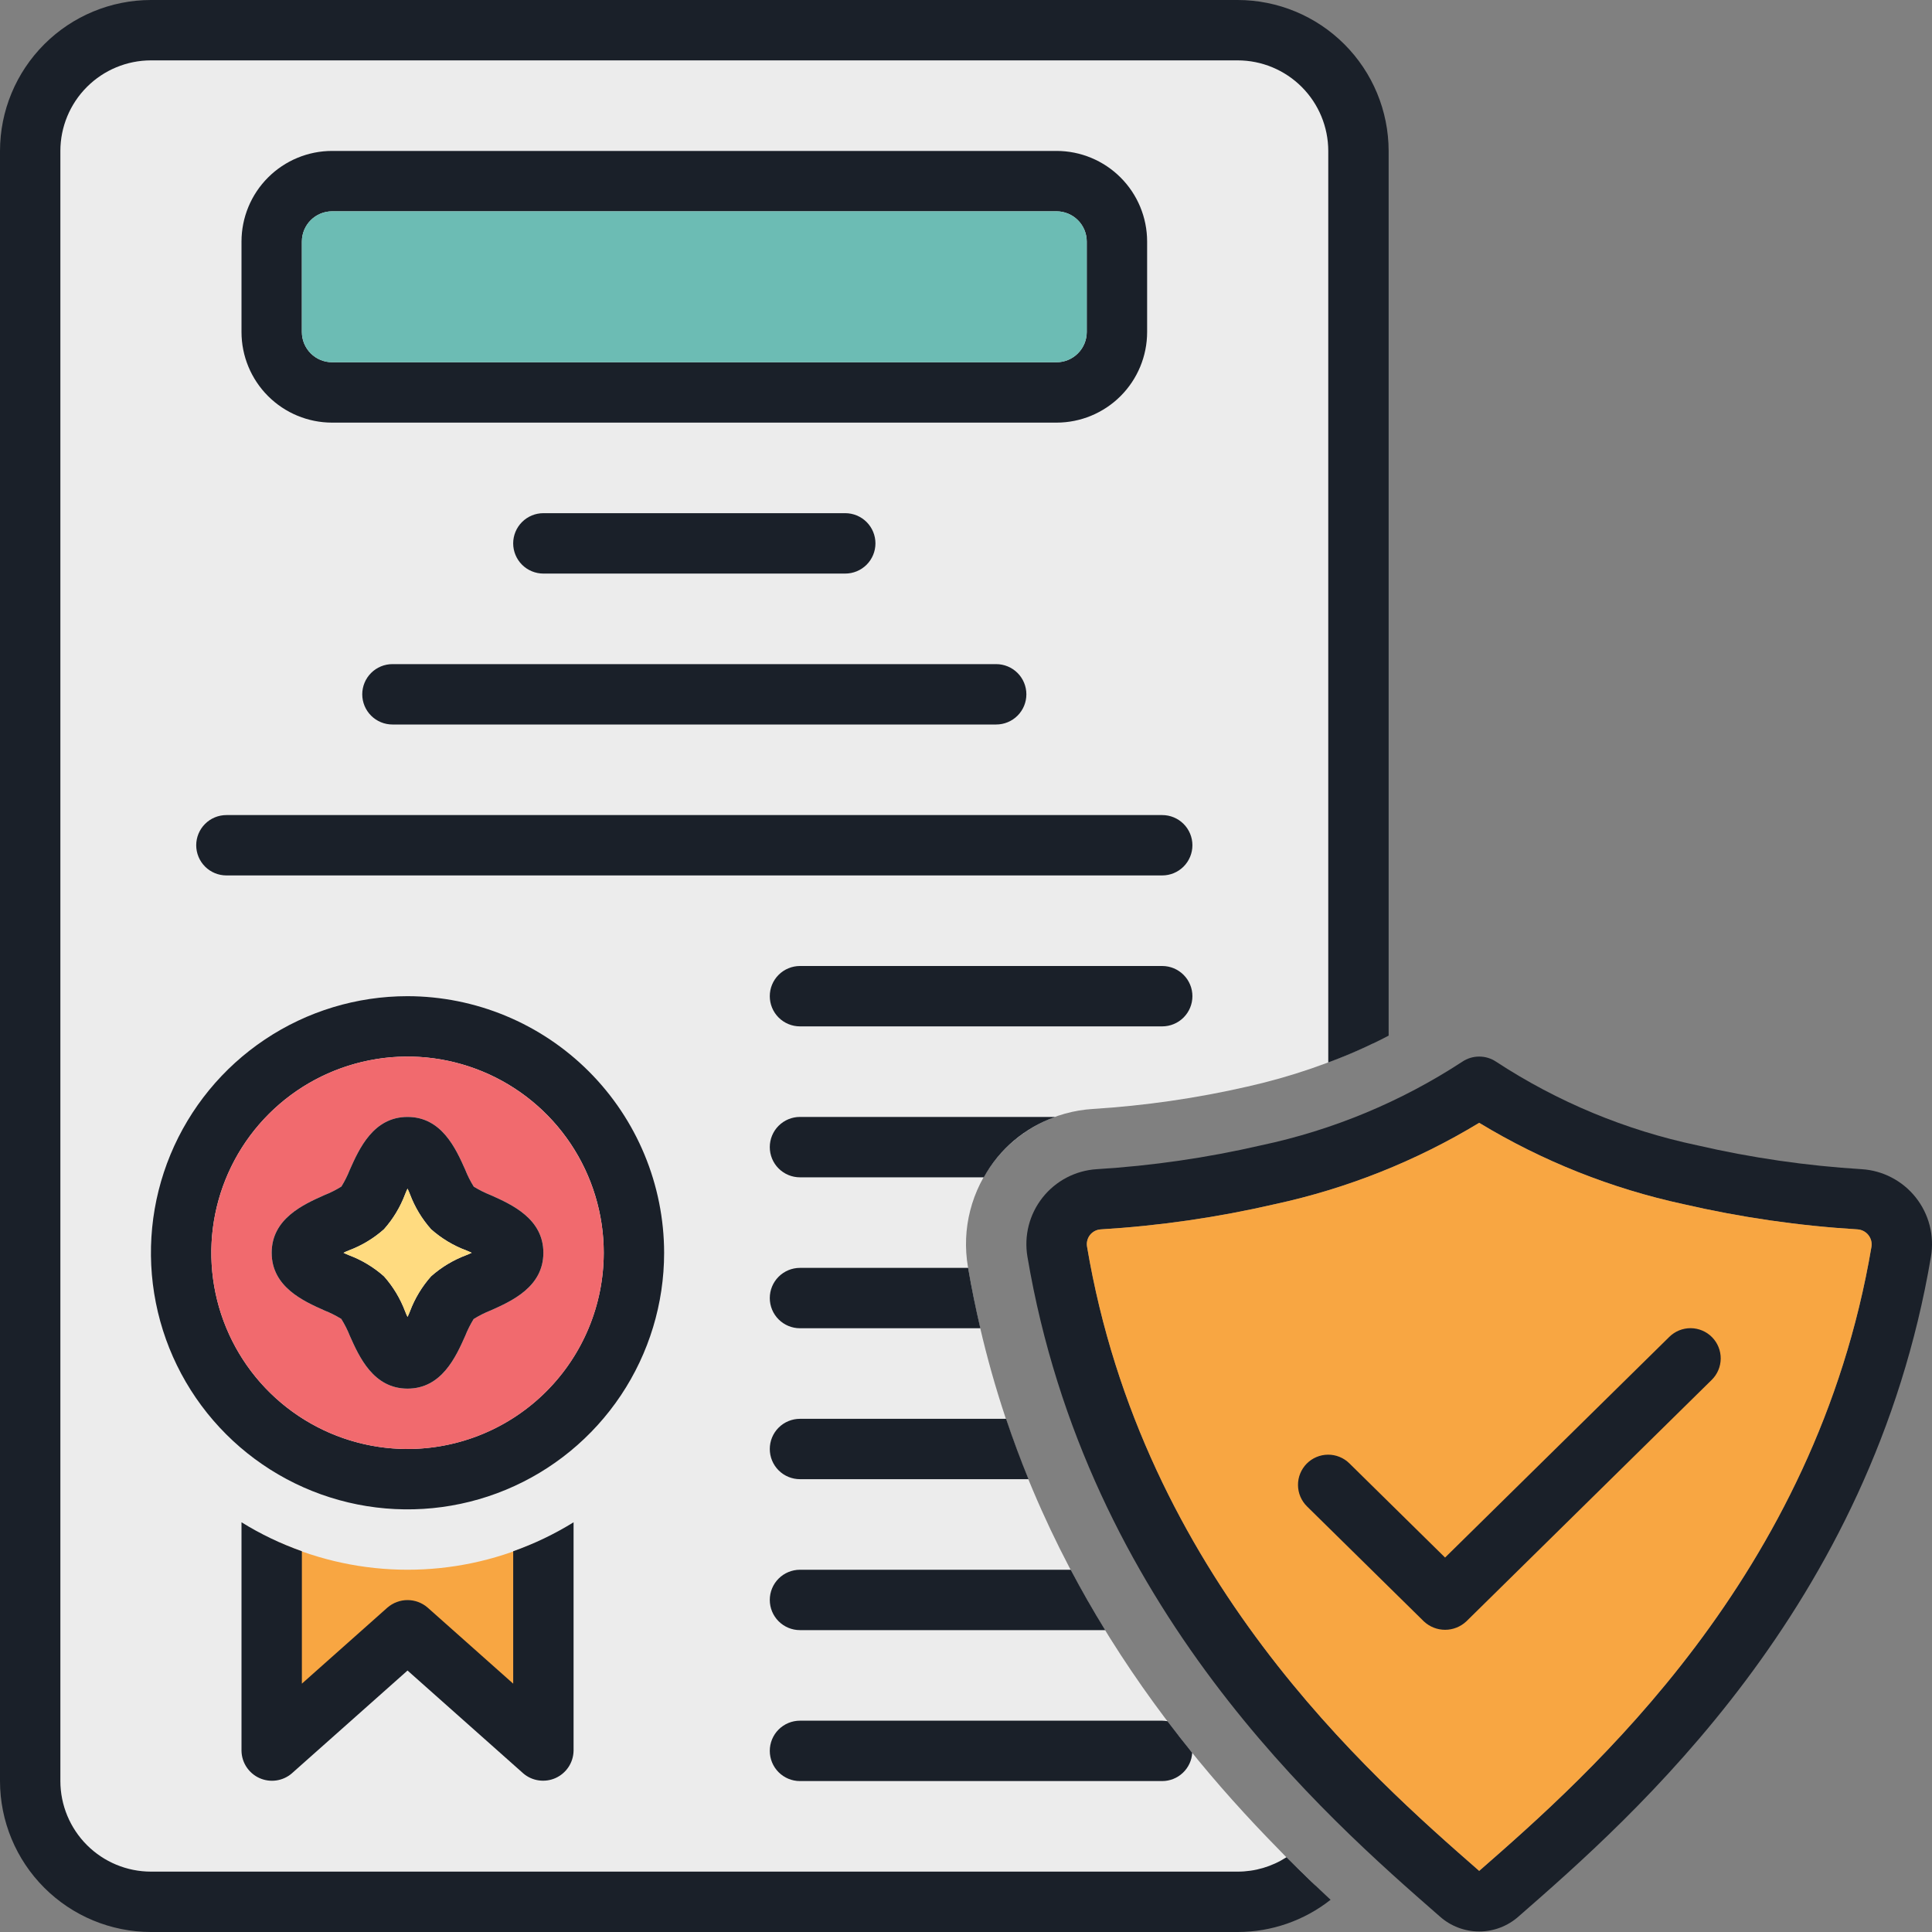 <svg width="100" height="100" viewBox="0 0 100 100" fill="none" xmlns="http://www.w3.org/2000/svg">
<rect x="0" y="0" width="100" height="100" fill="#808080" stroke="none"/>
<g clip-path="url(#clip0_2172_3035)">
<path d="M67.905 97.415L68.1 97.61C66.678 99.547 63.67 98.766 63.67 98.766C63.67 98.766 19.272 99.219 10.483 98.766C1.694 98.305 2.147 92.446 2.147 92.446C2.147 92.446 2.436 15.719 2.147 9.282C1.858 2.829 7.811 1.469 7.811 1.469C7.811 1.469 59.077 1.266 63.577 1.469C68.061 1.657 70.506 6.055 70.506 6.055L71.053 54.016C68.977 54.994 66.8 55.741 64.561 56.243C61.933 56.844 59.26 57.231 56.569 57.399C55.588 57.46 54.63 57.727 53.759 58.182C52.888 58.638 52.122 59.271 51.512 60.042C50.902 60.813 50.461 61.704 50.218 62.656C49.974 63.609 49.934 64.602 50.1 65.571C52.381 79.102 59.413 88.68 65.545 95.063C65.897 95.43 66.241 95.782 66.584 96.133C66.811 96.36 67.03 96.579 67.256 96.79C67.475 97.008 67.694 97.219 67.905 97.415Z" fill="#ECECEC"/>
<path d="M61.719 51.562C61.719 51.148 61.554 50.751 61.261 50.458C60.968 50.165 60.571 50 60.156 50H41.406C40.992 50 40.594 50.165 40.301 50.458C40.008 50.751 39.844 51.148 39.844 51.562C39.844 51.977 40.008 52.374 40.301 52.667C40.594 52.96 40.992 53.125 41.406 53.125H60.156C60.571 53.125 60.968 52.96 61.261 52.667C61.554 52.374 61.719 51.977 61.719 51.562Z" fill="#1A2029"/>
<path d="M60.157 42.188H11.719C11.304 42.188 10.907 42.352 10.614 42.645C10.321 42.938 10.156 43.336 10.156 43.75C10.156 44.164 10.321 44.562 10.614 44.855C10.907 45.148 11.304 45.312 11.719 45.312H60.157C60.571 45.312 60.968 45.148 61.261 44.855C61.554 44.562 61.719 44.164 61.719 43.75C61.719 43.336 61.554 42.938 61.261 42.645C60.968 42.352 60.571 42.188 60.157 42.188Z" fill="#1A2029"/>
<path d="M18.75 35.938C18.75 36.352 18.915 36.749 19.208 37.042C19.501 37.335 19.898 37.5 20.312 37.5H51.563C51.977 37.5 52.375 37.335 52.668 37.042C52.961 36.749 53.125 36.352 53.125 35.938C53.125 35.523 52.961 35.126 52.668 34.833C52.375 34.54 51.977 34.375 51.563 34.375H20.312C19.898 34.375 19.501 34.54 19.208 34.833C18.915 35.126 18.75 35.523 18.75 35.938Z" fill="#1A2029"/>
<path d="M43.75 29.688C44.164 29.688 44.562 29.523 44.855 29.23C45.148 28.937 45.313 28.539 45.313 28.125C45.313 27.711 45.148 27.313 44.855 27.02C44.562 26.727 44.164 26.562 43.75 26.562H28.125C27.711 26.562 27.313 26.727 27.02 27.02C26.727 27.313 26.562 27.711 26.562 28.125C26.562 28.539 26.727 28.937 27.02 29.23C27.313 29.523 27.711 29.688 28.125 29.688H43.75Z" fill="#1A2029"/>
<path d="M54.688 7.812H17.188C15.945 7.813 14.753 8.308 13.874 9.187C12.995 10.065 12.501 11.257 12.5 12.5V17.188C12.501 18.43 12.995 19.622 13.874 20.501C14.753 21.38 15.945 21.874 17.188 21.875H54.688C55.93 21.874 57.122 21.38 58.001 20.501C58.88 19.622 59.374 18.43 59.375 17.188V12.5C59.374 11.257 58.88 10.065 58.001 9.187C57.122 8.308 55.93 7.813 54.688 7.812ZM56.25 17.188C56.249 17.602 56.084 17.998 55.791 18.291C55.498 18.584 55.102 18.749 54.688 18.75H17.188C16.773 18.749 16.377 18.584 16.084 18.291C15.791 17.998 15.626 17.602 15.625 17.188V12.5C15.626 12.086 15.791 11.689 16.084 11.396C16.377 11.104 16.773 10.939 17.188 10.938H54.688C55.102 10.939 55.498 11.104 55.791 11.396C56.084 11.689 56.249 12.086 56.25 12.5V17.188Z" fill="#1A2029"/>
<path d="M54.688 10.938H17.188C16.325 10.938 15.625 11.637 15.625 12.5V17.188C15.625 18.05 16.325 18.75 17.188 18.75H54.688C55.55 18.75 56.25 18.05 56.25 17.188V12.5C56.25 11.637 55.55 10.938 54.688 10.938Z" fill="#6CBCB4"/>
<path d="M21.094 51.562C18.467 51.562 15.899 52.341 13.715 53.801C11.531 55.26 9.829 57.334 8.823 59.761C7.818 62.188 7.555 64.859 8.068 67.435C8.58 70.011 9.845 72.378 11.703 74.235C13.56 76.092 15.926 77.357 18.503 77.87C21.079 78.382 23.749 78.119 26.176 77.114C28.603 76.109 30.677 74.406 32.137 72.222C33.596 70.038 34.375 67.471 34.375 64.844C34.37 61.323 32.969 57.948 30.48 55.458C27.99 52.968 24.615 51.568 21.094 51.562ZM21.094 75C19.085 75 17.121 74.404 15.451 73.288C13.781 72.172 12.479 70.586 11.711 68.73C10.942 66.875 10.741 64.832 11.133 62.862C11.524 60.892 12.492 59.083 13.912 57.662C15.333 56.242 17.142 55.275 19.112 54.883C21.082 54.491 23.125 54.692 24.98 55.461C26.836 56.229 28.422 57.531 29.538 59.201C30.654 60.871 31.25 62.835 31.25 64.844C31.247 67.537 30.177 70.118 28.273 72.022C26.368 73.927 23.787 74.997 21.094 75Z" fill="#1A2029"/>
<path d="M21.094 54.688C19.085 54.688 17.121 55.283 15.451 56.399C13.781 57.515 12.479 59.101 11.711 60.957C10.942 62.813 10.741 64.855 11.133 66.825C11.524 68.795 12.492 70.605 13.912 72.025C15.333 73.446 17.142 74.413 19.112 74.805C21.082 75.197 23.125 74.996 24.98 74.227C26.836 73.458 28.422 72.156 29.538 70.486C30.654 68.816 31.25 66.853 31.25 64.844C31.247 62.151 30.177 59.569 28.273 57.665C26.368 55.761 23.787 54.69 21.094 54.688ZM25.398 67.828C25.091 67.949 24.796 68.098 24.516 68.273C24.345 68.552 24.198 68.845 24.078 69.148C23.594 70.234 22.859 71.875 21.094 71.875C19.328 71.875 18.594 70.234 18.109 69.148C17.988 68.841 17.839 68.546 17.664 68.266C17.386 68.095 17.093 67.948 16.789 67.828C15.703 67.344 14.062 66.609 14.062 64.844C14.062 63.078 15.703 62.344 16.789 61.859C17.096 61.739 17.392 61.589 17.672 61.414C17.843 61.136 17.989 60.843 18.109 60.539C18.594 59.453 19.328 57.812 21.094 57.812C22.859 57.812 23.594 59.453 24.078 60.539C24.199 60.846 24.348 61.142 24.523 61.422C24.802 61.593 25.095 61.739 25.398 61.859C26.484 62.344 28.125 63.078 28.125 64.844C28.125 66.609 26.484 67.344 25.398 67.828Z" fill="#F16A6E"/>
<path d="M25.398 61.859C25.095 61.739 24.802 61.593 24.523 61.422C24.348 61.142 24.199 60.846 24.078 60.539C23.594 59.453 22.859 57.812 21.094 57.812C19.328 57.812 18.594 59.453 18.109 60.539C17.989 60.843 17.843 61.136 17.672 61.414C17.392 61.589 17.096 61.739 16.789 61.859C15.703 62.344 14.062 63.078 14.062 64.844C14.062 66.609 15.703 67.344 16.789 67.828C17.093 67.948 17.386 68.095 17.664 68.266C17.839 68.546 17.988 68.841 18.109 69.148C18.594 70.234 19.328 71.875 21.094 71.875C22.859 71.875 23.594 70.234 24.078 69.148C24.198 68.845 24.345 68.552 24.516 68.273C24.796 68.098 25.091 67.949 25.398 67.828C26.484 67.344 28.125 66.609 28.125 64.844C28.125 63.078 26.484 62.344 25.398 61.859ZM24.125 64.969C23.459 65.219 22.844 65.59 22.312 66.062C21.84 66.594 21.469 67.209 21.219 67.875C21.188 67.961 21.141 68.062 21.094 68.164C21.047 68.062 21 67.961 20.969 67.875C20.718 67.209 20.348 66.594 19.875 66.062C19.343 65.59 18.729 65.219 18.062 64.969C17.967 64.932 17.873 64.891 17.781 64.844C17.873 64.797 17.967 64.755 18.062 64.719C18.729 64.469 19.343 64.098 19.875 63.625C20.348 63.093 20.718 62.479 20.969 61.812C21 61.727 21.047 61.625 21.094 61.523C21.141 61.625 21.188 61.727 21.219 61.812C21.469 62.479 21.84 63.093 22.312 63.625C22.844 64.098 23.459 64.469 24.125 64.719C24.211 64.75 24.312 64.797 24.414 64.844C24.312 64.891 24.211 64.938 24.125 64.969Z" fill="#1A2029"/>
<path d="M24.414 64.844C24.312 64.891 24.211 64.938 24.125 64.969C23.459 65.219 22.844 65.59 22.312 66.062C21.84 66.594 21.469 67.209 21.219 67.875C21.188 67.961 21.141 68.062 21.094 68.164C21.047 68.062 21 67.961 20.969 67.875C20.718 67.209 20.348 66.594 19.875 66.062C19.343 65.59 18.729 65.219 18.062 64.969C17.967 64.932 17.873 64.891 17.781 64.844C17.873 64.797 17.967 64.755 18.062 64.719C18.729 64.469 19.343 64.098 19.875 63.625C20.348 63.093 20.718 62.479 20.969 61.812C21 61.727 21.047 61.625 21.094 61.523C21.141 61.625 21.188 61.727 21.219 61.812C21.469 62.479 21.84 63.093 22.312 63.625C22.844 64.098 23.459 64.469 24.125 64.719C24.211 64.75 24.312 64.797 24.414 64.844Z" fill="#FFDB80"/>
<path d="M41.406 81.25C40.992 81.25 40.594 81.415 40.301 81.708C40.008 82.001 39.844 82.398 39.844 82.812C39.844 83.227 40.008 83.624 40.301 83.917C40.594 84.21 40.992 84.375 41.406 84.375H57.206C56.59 83.373 55.992 82.333 55.421 81.25H41.406Z" fill="#1A2029"/>
<path d="M39.844 90.625C39.844 91.039 40.008 91.437 40.301 91.73C40.594 92.023 40.992 92.188 41.406 92.188H60.156C60.553 92.187 60.934 92.035 61.222 91.763C61.511 91.492 61.685 91.12 61.709 90.725C61.281 90.196 60.855 89.651 60.43 89.09C60.34 89.073 60.248 89.064 60.156 89.062H41.406C40.992 89.062 40.594 89.227 40.301 89.52C40.008 89.813 39.844 90.211 39.844 90.625Z" fill="#1A2029"/>
<path d="M41.406 57.812C40.992 57.812 40.594 57.977 40.301 58.27C40.008 58.563 39.844 58.961 39.844 59.375C39.844 59.789 40.008 60.187 40.301 60.48C40.594 60.773 40.992 60.938 41.406 60.938H50.922C51.728 59.477 53.044 58.365 54.617 57.812H41.406Z" fill="#1A2029"/>
<path d="M41.406 68.75H50.743C50.506 67.732 50.291 66.692 50.11 65.625H41.406C40.992 65.625 40.594 65.79 40.301 66.083C40.008 66.376 39.844 66.773 39.844 67.188C39.844 67.602 40.008 67.999 40.301 68.292C40.594 68.585 40.992 68.75 41.406 68.75Z" fill="#1A2029"/>
<path d="M41.406 73.438C40.992 73.438 40.594 73.602 40.301 73.895C40.008 74.188 39.844 74.586 39.844 75C39.844 75.414 40.008 75.812 40.301 76.105C40.594 76.398 40.992 76.562 41.406 76.562H53.236C52.823 75.551 52.436 74.509 52.075 73.438H41.406Z" fill="#1A2029"/>
<path d="M64.063 96.875H7.813C6.57 96.874 5.378 96.379 4.5 95.501C3.621 94.622 3.126 93.43 3.125 92.188V7.812C3.126 6.57 3.621 5.378 4.5 4.499C5.378 3.621 6.57 3.126 7.813 3.125H64.063C65.306 3.126 66.497 3.621 67.376 4.499C68.255 5.378 68.749 6.57 68.751 7.812V54.993C69.822 54.599 70.865 54.135 71.876 53.604V7.812C71.873 5.741 71.049 3.756 69.585 2.291C68.12 0.826 66.134 0.002 64.063 0L7.813 0C5.741 0.002 3.756 0.826 2.291 2.291C0.826 3.756 0.002 5.741 0 7.812L0 92.188C0.002 94.259 0.826 96.245 2.291 97.709C3.756 99.174 5.741 99.998 7.813 100H64.063C65.807 100 67.501 99.412 68.871 98.332C68.139 97.651 67.375 96.918 66.589 96.13C65.836 96.616 64.959 96.875 64.063 96.875Z" fill="#1A2029"/>
<path d="M99.157 61.977C98.819 61.551 98.395 61.201 97.913 60.95C97.432 60.698 96.902 60.55 96.36 60.517C93.495 60.341 90.649 59.928 87.852 59.282C84.141 58.5 80.61 57.032 77.438 54.954C77.179 54.78 76.874 54.688 76.563 54.688C76.251 54.688 75.947 54.78 75.688 54.954C72.514 57.029 68.983 58.497 65.274 59.282C62.477 59.928 59.631 60.341 56.766 60.517C56.222 60.551 55.692 60.7 55.209 60.952C54.726 61.205 54.302 61.557 53.964 61.984C53.626 62.411 53.381 62.905 53.246 63.432C53.111 63.96 53.089 64.511 53.18 65.048C56.258 83.243 68.594 94.017 74.524 99.196C75.085 99.696 75.811 99.973 76.563 99.973C77.315 99.973 78.04 99.696 78.602 99.196C84.532 94.017 96.868 83.243 99.946 65.048C100.037 64.509 100.015 63.958 99.879 63.428C99.743 62.899 99.497 62.405 99.157 61.977ZM76.563 96.837C70.899 91.884 59.149 81.603 56.266 64.524C56.248 64.419 56.252 64.311 56.279 64.207C56.305 64.103 56.353 64.007 56.419 63.922C56.486 63.839 56.569 63.77 56.663 63.72C56.758 63.67 56.862 63.641 56.969 63.634C60.005 63.45 63.021 63.014 65.985 62.329C69.72 61.522 73.295 60.099 76.563 58.118C79.831 60.099 83.406 61.522 87.141 62.329C90.105 63.013 93.12 63.45 96.157 63.634C96.264 63.642 96.368 63.672 96.463 63.723C96.558 63.774 96.642 63.843 96.708 63.928C96.775 64.012 96.824 64.109 96.851 64.213C96.878 64.317 96.884 64.426 96.868 64.532C93.977 81.603 82.227 91.884 76.563 96.837Z" fill="#1A2029"/>
<path d="M96.866 64.531C93.976 81.602 82.226 91.883 76.562 96.836C70.898 91.883 59.148 81.602 56.265 64.523C56.247 64.418 56.251 64.31 56.278 64.206C56.304 64.103 56.352 64.006 56.418 63.922C56.484 63.838 56.568 63.769 56.662 63.719C56.757 63.669 56.861 63.64 56.968 63.633C60.004 63.449 63.02 63.013 65.984 62.328C69.719 61.521 73.294 60.098 76.562 58.117C79.83 60.098 83.405 61.521 87.14 62.328C90.104 63.012 93.119 63.449 96.156 63.633C96.263 63.641 96.367 63.672 96.462 63.722C96.557 63.773 96.641 63.842 96.707 63.927C96.774 64.011 96.823 64.108 96.85 64.212C96.877 64.316 96.883 64.425 96.866 64.531Z" fill="#F8A642"/>
<path d="M86.403 69.197L74.797 80.619L69.845 75.745C69.699 75.6 69.526 75.486 69.335 75.409C69.145 75.331 68.941 75.292 68.736 75.294C68.53 75.295 68.327 75.337 68.138 75.417C67.948 75.497 67.777 75.614 67.633 75.76C67.489 75.907 67.375 76.08 67.298 76.271C67.221 76.461 67.182 76.665 67.184 76.871C67.186 77.076 67.228 77.279 67.308 77.468C67.389 77.657 67.506 77.829 67.652 77.973C67.652 77.973 73.694 83.918 73.701 83.925C73.999 84.203 74.39 84.358 74.797 84.358C75.204 84.358 75.596 84.203 75.894 83.925L88.595 71.425C88.742 71.281 88.859 71.11 88.939 70.921C89.02 70.732 89.062 70.528 89.064 70.323C89.066 70.118 89.027 69.914 88.95 69.723C88.873 69.533 88.759 69.359 88.615 69.213C88.471 69.066 88.299 68.95 88.11 68.87C87.921 68.79 87.718 68.748 87.512 68.746C87.306 68.745 87.103 68.784 86.912 68.861C86.722 68.939 86.549 69.053 86.403 69.197Z" fill="#1A2029"/>
<path d="M21.094 81.249C18.805 81.249 16.543 80.766 14.453 79.832V89.501L21.289 84.374L27.881 89.501L27.618 79.888C25.56 80.786 23.339 81.25 21.094 81.249Z" fill="#F8A642"/>
<path d="M12.5 78.793V90.625C12.506 90.924 12.596 91.215 12.761 91.464C12.926 91.713 13.158 91.911 13.43 92.033C13.703 92.156 14.005 92.198 14.3 92.156C14.596 92.113 14.874 91.988 15.101 91.793L21.094 86.466C21.094 86.466 27.081 91.788 27.087 91.793C27.314 91.987 27.592 92.112 27.887 92.153C28.183 92.195 28.484 92.153 28.756 92.031C29.028 91.908 29.26 91.711 29.425 91.463C29.59 91.214 29.681 90.924 29.688 90.625V78.793C28.702 79.403 27.655 79.906 26.563 80.293V87.146L22.132 83.207C21.844 82.958 21.475 82.82 21.094 82.82C20.712 82.82 20.344 82.958 20.055 83.207L15.625 87.146V80.293C14.533 79.906 13.486 79.403 12.5 78.793Z" fill="#1A2029"/>
</g>
<defs>
<clipPath id="clip0_2172_3035">
<rect width="100" height="100" fill="white"/>
</clipPath>
</defs>
</svg>
